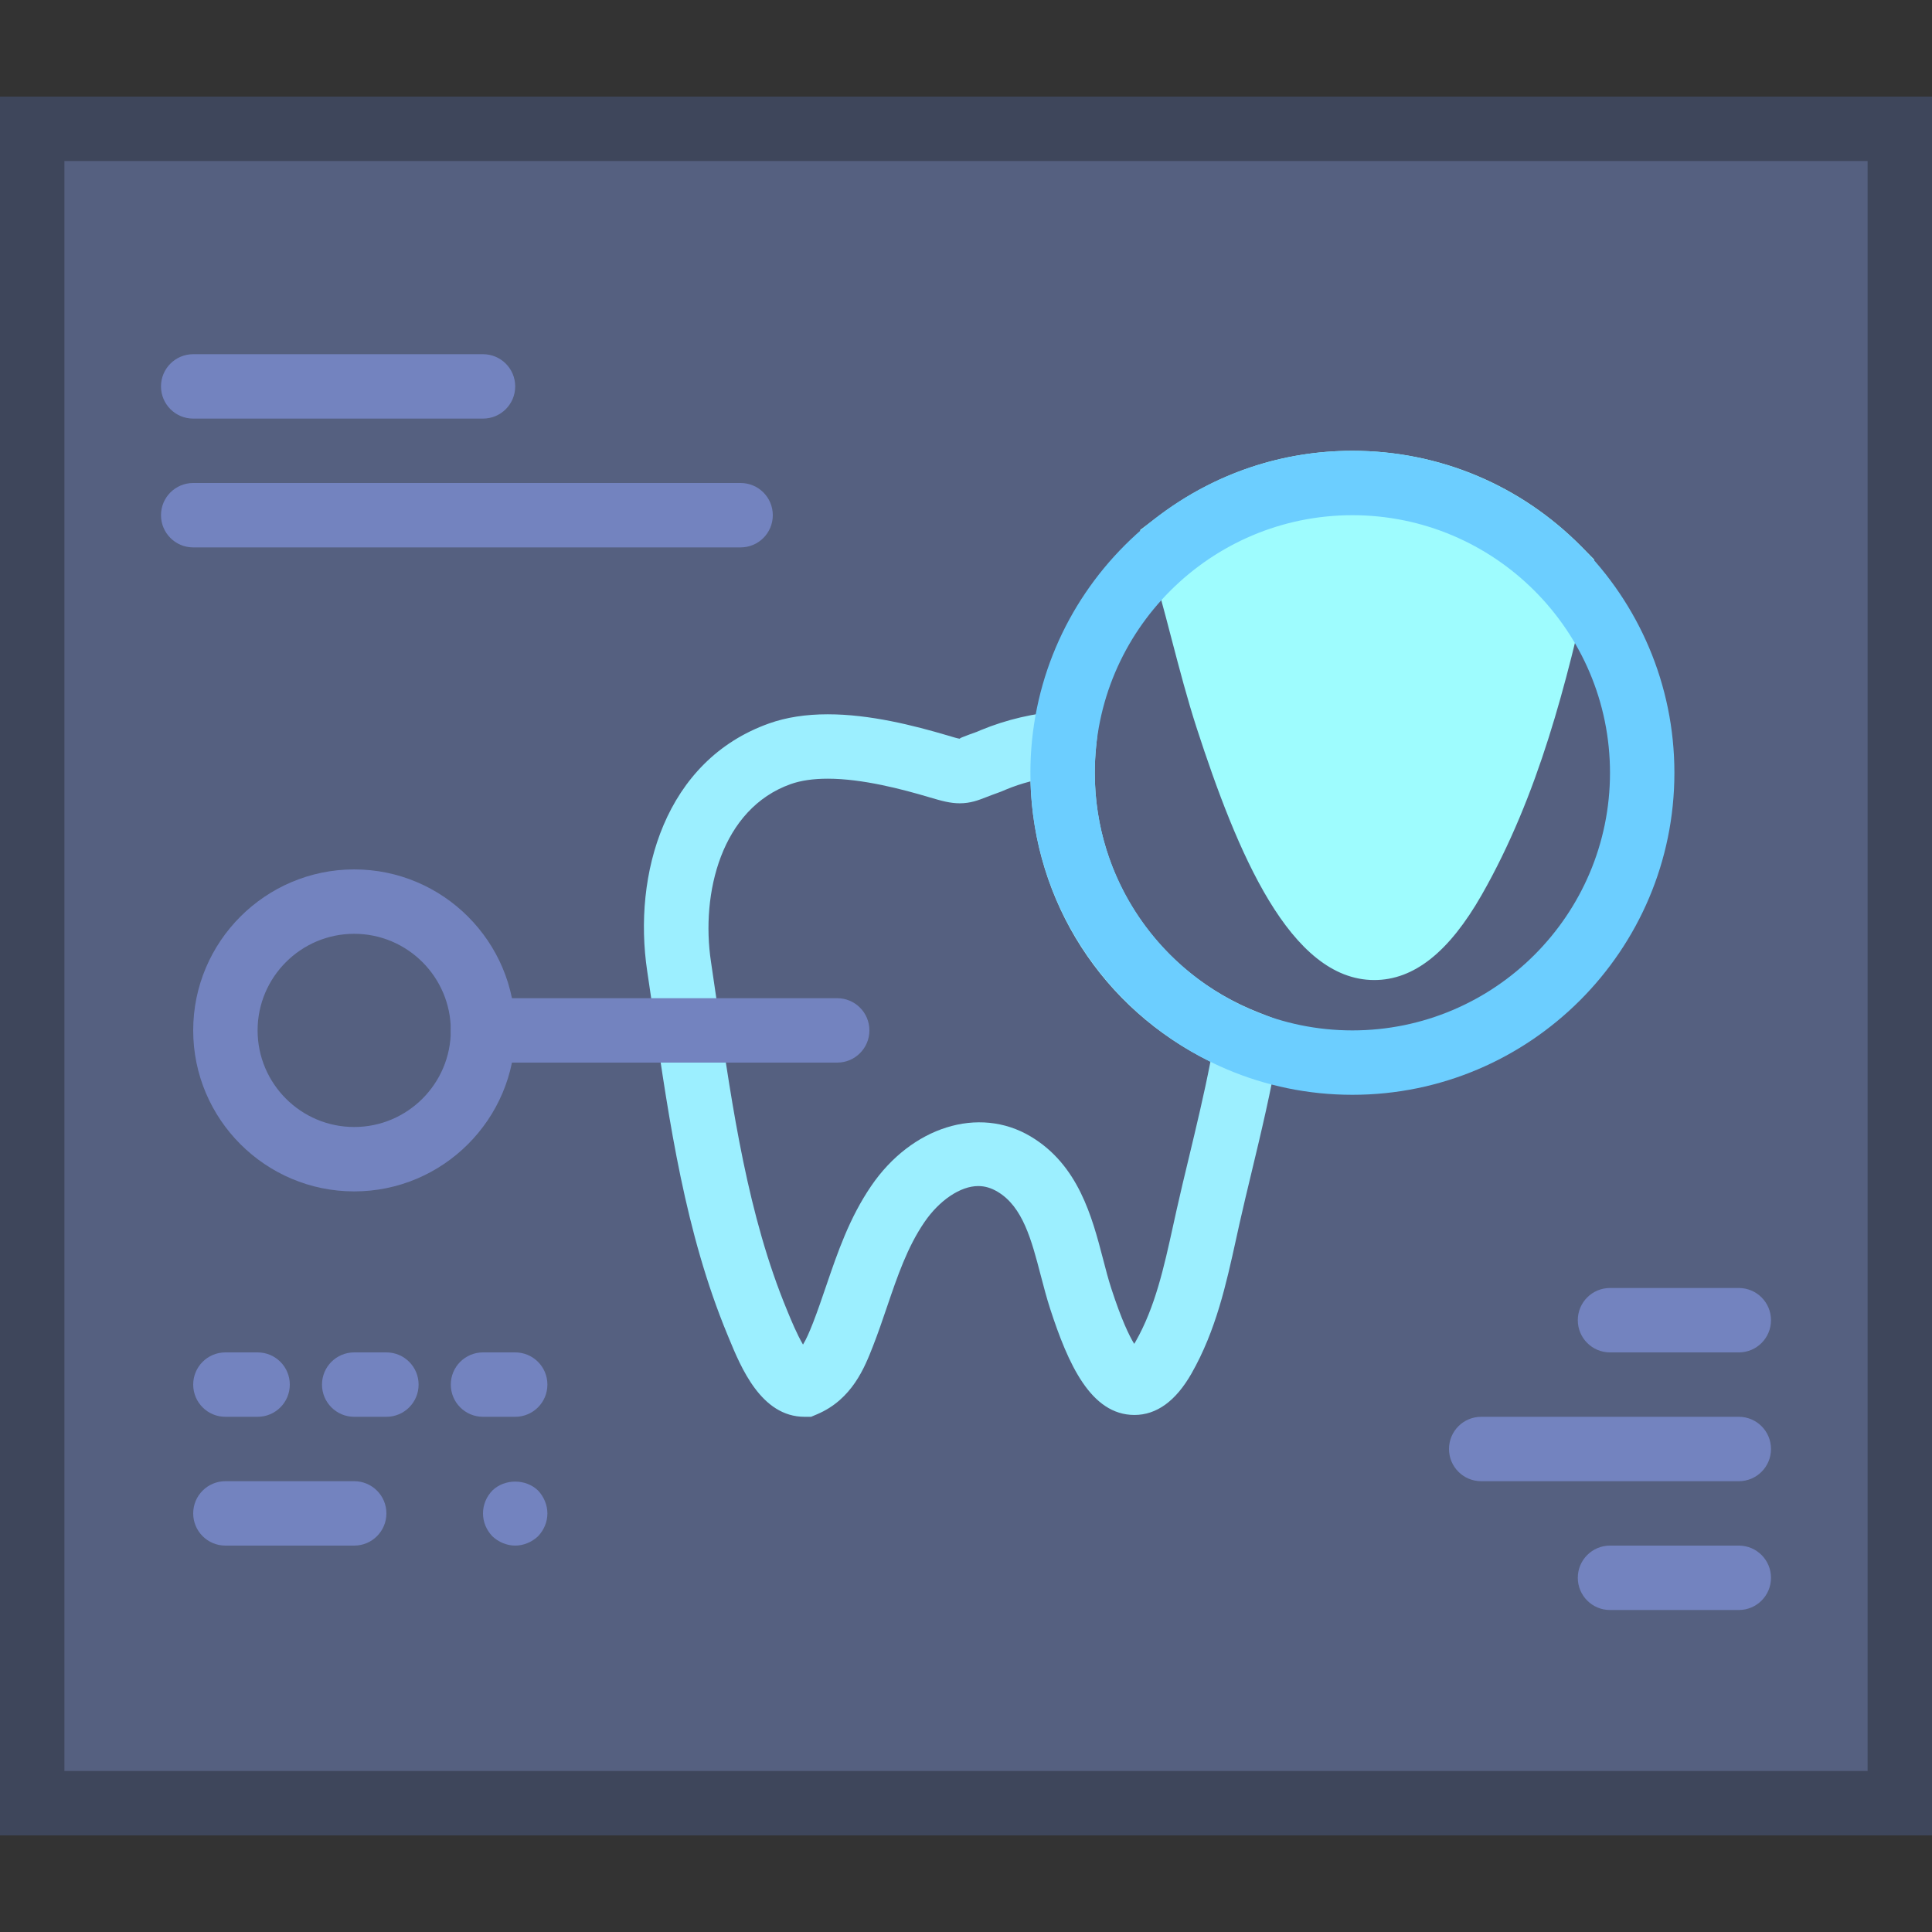 <?xml version="1.0" encoding="iso-8859-1"?>
<!-- Uploaded to: SVG Repo, www.svgrepo.com, Generator: SVG Repo Mixer Tools -->
<!DOCTYPE svg PUBLIC "-//W3C//DTD SVG 1.1//EN" "http://www.w3.org/Graphics/SVG/1.1/DTD/svg11.dtd">
<svg version="1.1" id="Capa_1" xmlns="http://www.w3.org/2000/svg" xmlns:xlink="http://www.w3.org/1999/xlink" 
	 viewBox="0 0 60 60" xml:space="preserve">
<rect x="0" y="0" width="60" height="60" fill="#333333" stroke="none"/>
<g>
	<g>
		<rect x="1" y="4" style="fill:#556080;" width="58" height="52"/>
		<path style="fill:#3E465B;" d="M60,57H0V3h60V57z M2,55h56V5H2V55z"/>
	</g>
	<path style="fill:#7383BF;" d="M15,13H6c-0.553,0-1-0.447-1-1s0.447-1,1-1h9c0.553,0,1,0.447,1,1S15.553,13,15,13z"/>
	<path style="fill:#7383BF;" d="M23,17H6c-0.553,0-1-0.447-1-1s0.447-1,1-1h17c0.553,0,1,0.447,1,1S23.553,17,23,17z"/>
	<path style="fill:#7383BF;" d="M11,37c-2.757,0-5-2.243-5-5s2.243-5,5-5s5,2.243,5,5S13.757,37,11,37z M11,29c-1.654,0-3,1.346-3,3
		s1.346,3,3,3s3-1.346,3-3S12.654,29,11,29z"/>
	<path style="fill:#7383BF;" d="M54,42h-4c-0.553,0-1-0.447-1-1s0.447-1,1-1h4c0.553,0,1,0.447,1,1S54.553,42,54,42z"/>
	<path style="fill:#7383BF;" d="M54,46h-8c-0.553,0-1-0.447-1-1s0.447-1,1-1h8c0.553,0,1,0.447,1,1S54.553,46,54,46z"/>
	<path style="fill:#7383BF;" d="M54,50h-4c-0.553,0-1-0.447-1-1s0.447-1,1-1h4c0.553,0,1,0.447,1,1S54.553,50,54,50z"/>
	<path style="fill:#9CEFFF;" d="M25.189,44h-0.203c-1.346,0-1.977-1.535-2.354-2.452l-0.043-0.104
		c-1.304-3.148-1.805-6.594-2.289-9.925l-0.2-1.355c-0.451-3.004,0.545-6.55,3.79-7.699c0.529-0.188,1.14-0.282,1.816-0.282
		c1.322,0,2.682,0.351,3.718,0.656c0.193,0.057,0.311,0.096,0.403,0.106c-0.047-0.006,0.007-0.029,0.08-0.058
		c0.111-0.043,0.248-0.097,0.426-0.158l0.136-0.058c0.791-0.326,1.657-0.528,2.51-0.585l1.18-0.078l-0.118,1.177
		C34.014,23.453,34,23.726,34,24c0,3.308,1.994,6.229,5.08,7.441l0.755,0.296l-0.134,0.8c-0.223,1.33-0.535,2.63-0.837,3.887
		c-0.13,0.541-0.257,1.07-0.372,1.584l-0.104,0.472c-0.307,1.396-0.624,2.84-1.386,4.177c-0.487,0.854-1.083,1.286-1.771,1.286l0,0
		c-1.358-0.001-2.062-1.588-2.619-3.302c-0.107-0.331-0.199-0.681-0.292-1.037c-0.285-1.094-0.555-2.126-1.337-2.592
		c-0.2-0.12-0.398-0.178-0.604-0.178c-0.55,0-1.206,0.44-1.671,1.122c-0.528,0.772-0.835,1.671-1.159,2.623
		c-0.139,0.41-0.279,0.82-0.438,1.227c-0.257,0.658-0.645,1.652-1.735,2.115L25.189,44z M25.707,24.183
		c-0.448,0-0.835,0.056-1.148,0.167c-2.159,0.765-2.799,3.396-2.479,5.518l0.2,1.364c0.468,3.21,0.95,6.53,2.158,9.447l0.045,0.109
		c0.078,0.19,0.269,0.654,0.455,0.969c0.101-0.163,0.197-0.385,0.312-0.678c0.147-0.379,0.277-0.762,0.408-1.145
		c0.354-1.037,0.719-2.109,1.4-3.106c1.247-1.825,3.331-2.498,4.949-1.535c1.487,0.886,1.909,2.505,2.249,3.806
		c0.082,0.317,0.163,0.63,0.259,0.924c0.312,0.957,0.55,1.454,0.709,1.712c0.014-0.021,0.026-0.044,0.041-0.068
		c0.611-1.073,0.883-2.308,1.17-3.615l0.106-0.48c0.117-0.522,0.246-1.063,0.379-1.613c0.234-0.978,0.476-1.981,0.671-2.988
		c-3.344-1.636-5.491-4.955-5.588-8.705c-0.262,0.068-0.52,0.153-0.766,0.256c-0.113,0.049-0.185,0.079-0.258,0.103
		c-0.138,0.049-0.253,0.093-0.347,0.13c-0.255,0.1-0.496,0.192-0.826,0.192c-0.289,0-0.551-0.07-0.947-0.188
		C28.022,24.51,26.785,24.183,25.707,24.183z"/>
	<path style="fill:#7383BF;" d="M8,44H7c-0.553,0-1-0.447-1-1s0.447-1,1-1h1c0.553,0,1,0.447,1,1S8.553,44,8,44z"/>
	<path style="fill:#7383BF;" d="M12,44h-1c-0.553,0-1-0.447-1-1s0.447-1,1-1h1c0.553,0,1,0.447,1,1S12.553,44,12,44z"/>
	<path style="fill:#7383BF;" d="M16,44h-1c-0.553,0-1-0.447-1-1s0.447-1,1-1h1c0.553,0,1,0.447,1,1S16.553,44,16,44z"/>
	<path style="fill:#7383BF;" d="M11,48H7c-0.553,0-1-0.447-1-1s0.447-1,1-1h4c0.553,0,1,0.447,1,1S11.553,48,11,48z"/>
	<path style="fill:#7383BF;" d="M16,48c-0.26,0-0.521-0.11-0.71-0.29C15.109,47.52,15,47.27,15,47c0-0.271,0.109-0.521,0.29-0.71
		c0.38-0.37,1.04-0.37,1.42,0C16.89,46.479,17,46.74,17,47c0,0.27-0.11,0.52-0.29,0.71C16.52,47.89,16.26,48,16,48z"/>
	<path style="fill:#7383BF;" d="M26,33H15c-0.553,0-1-0.447-1-1s0.447-1,1-1h11c0.553,0,1,0.447,1,1S26.553,33,26,33z"/>
	<g>
		<path style="fill:#9EFCFE;" d="M42,15c-2.039,0-3.914,0.686-5.423,1.83c0.585,1.824,0.979,3.747,1.534,5.455
			c1.047,3.226,3.703,10.852,7.036,5.012c1.701-2.98,2.527-6.288,3.266-9.607C46.78,16.031,44.511,15,42,15z"/>
		<path style="fill:#9EFCFE;" d="M42.679,30.436C42.679,30.436,42.679,30.436,42.679,30.436c-2.619-0.001-4.26-3.965-5.52-7.842
			c-0.285-0.88-0.531-1.822-0.77-2.732c-0.235-0.903-0.479-1.838-0.765-2.726l-0.217-0.675l0.564-0.428
			C37.728,14.703,39.812,14,42,14c2.698,0,5.229,1.062,7.126,2.988l0.382,0.388l-0.118,0.531c-0.735,3.297-1.601,6.776-3.375,9.886
			C45,29.57,43.909,30.436,42.679,30.436z M37.747,17.234c0.209,0.71,0.396,1.425,0.578,2.121c0.241,0.924,0.47,1.797,0.736,2.621
			c1.946,5.992,3.261,6.459,3.617,6.459l0,0c0.156,0,0.734-0.118,1.6-1.634c1.545-2.709,2.337-5.695,3.035-8.779
			C45.847,16.715,43.979,16,42,16C40.481,16,39.024,16.425,37.747,17.234z"/>
	</g>
	<path style="fill:#6CCEFF;" d="M42,34c-5.514,0-10-4.486-10-10s4.486-10,10-10s10,4.486,10,10S47.514,34,42,34z M42,16
		c-4.411,0-8,3.589-8,8s3.589,8,8,8s8-3.589,8-8S46.411,16,42,16z"/>
</g>
</svg>